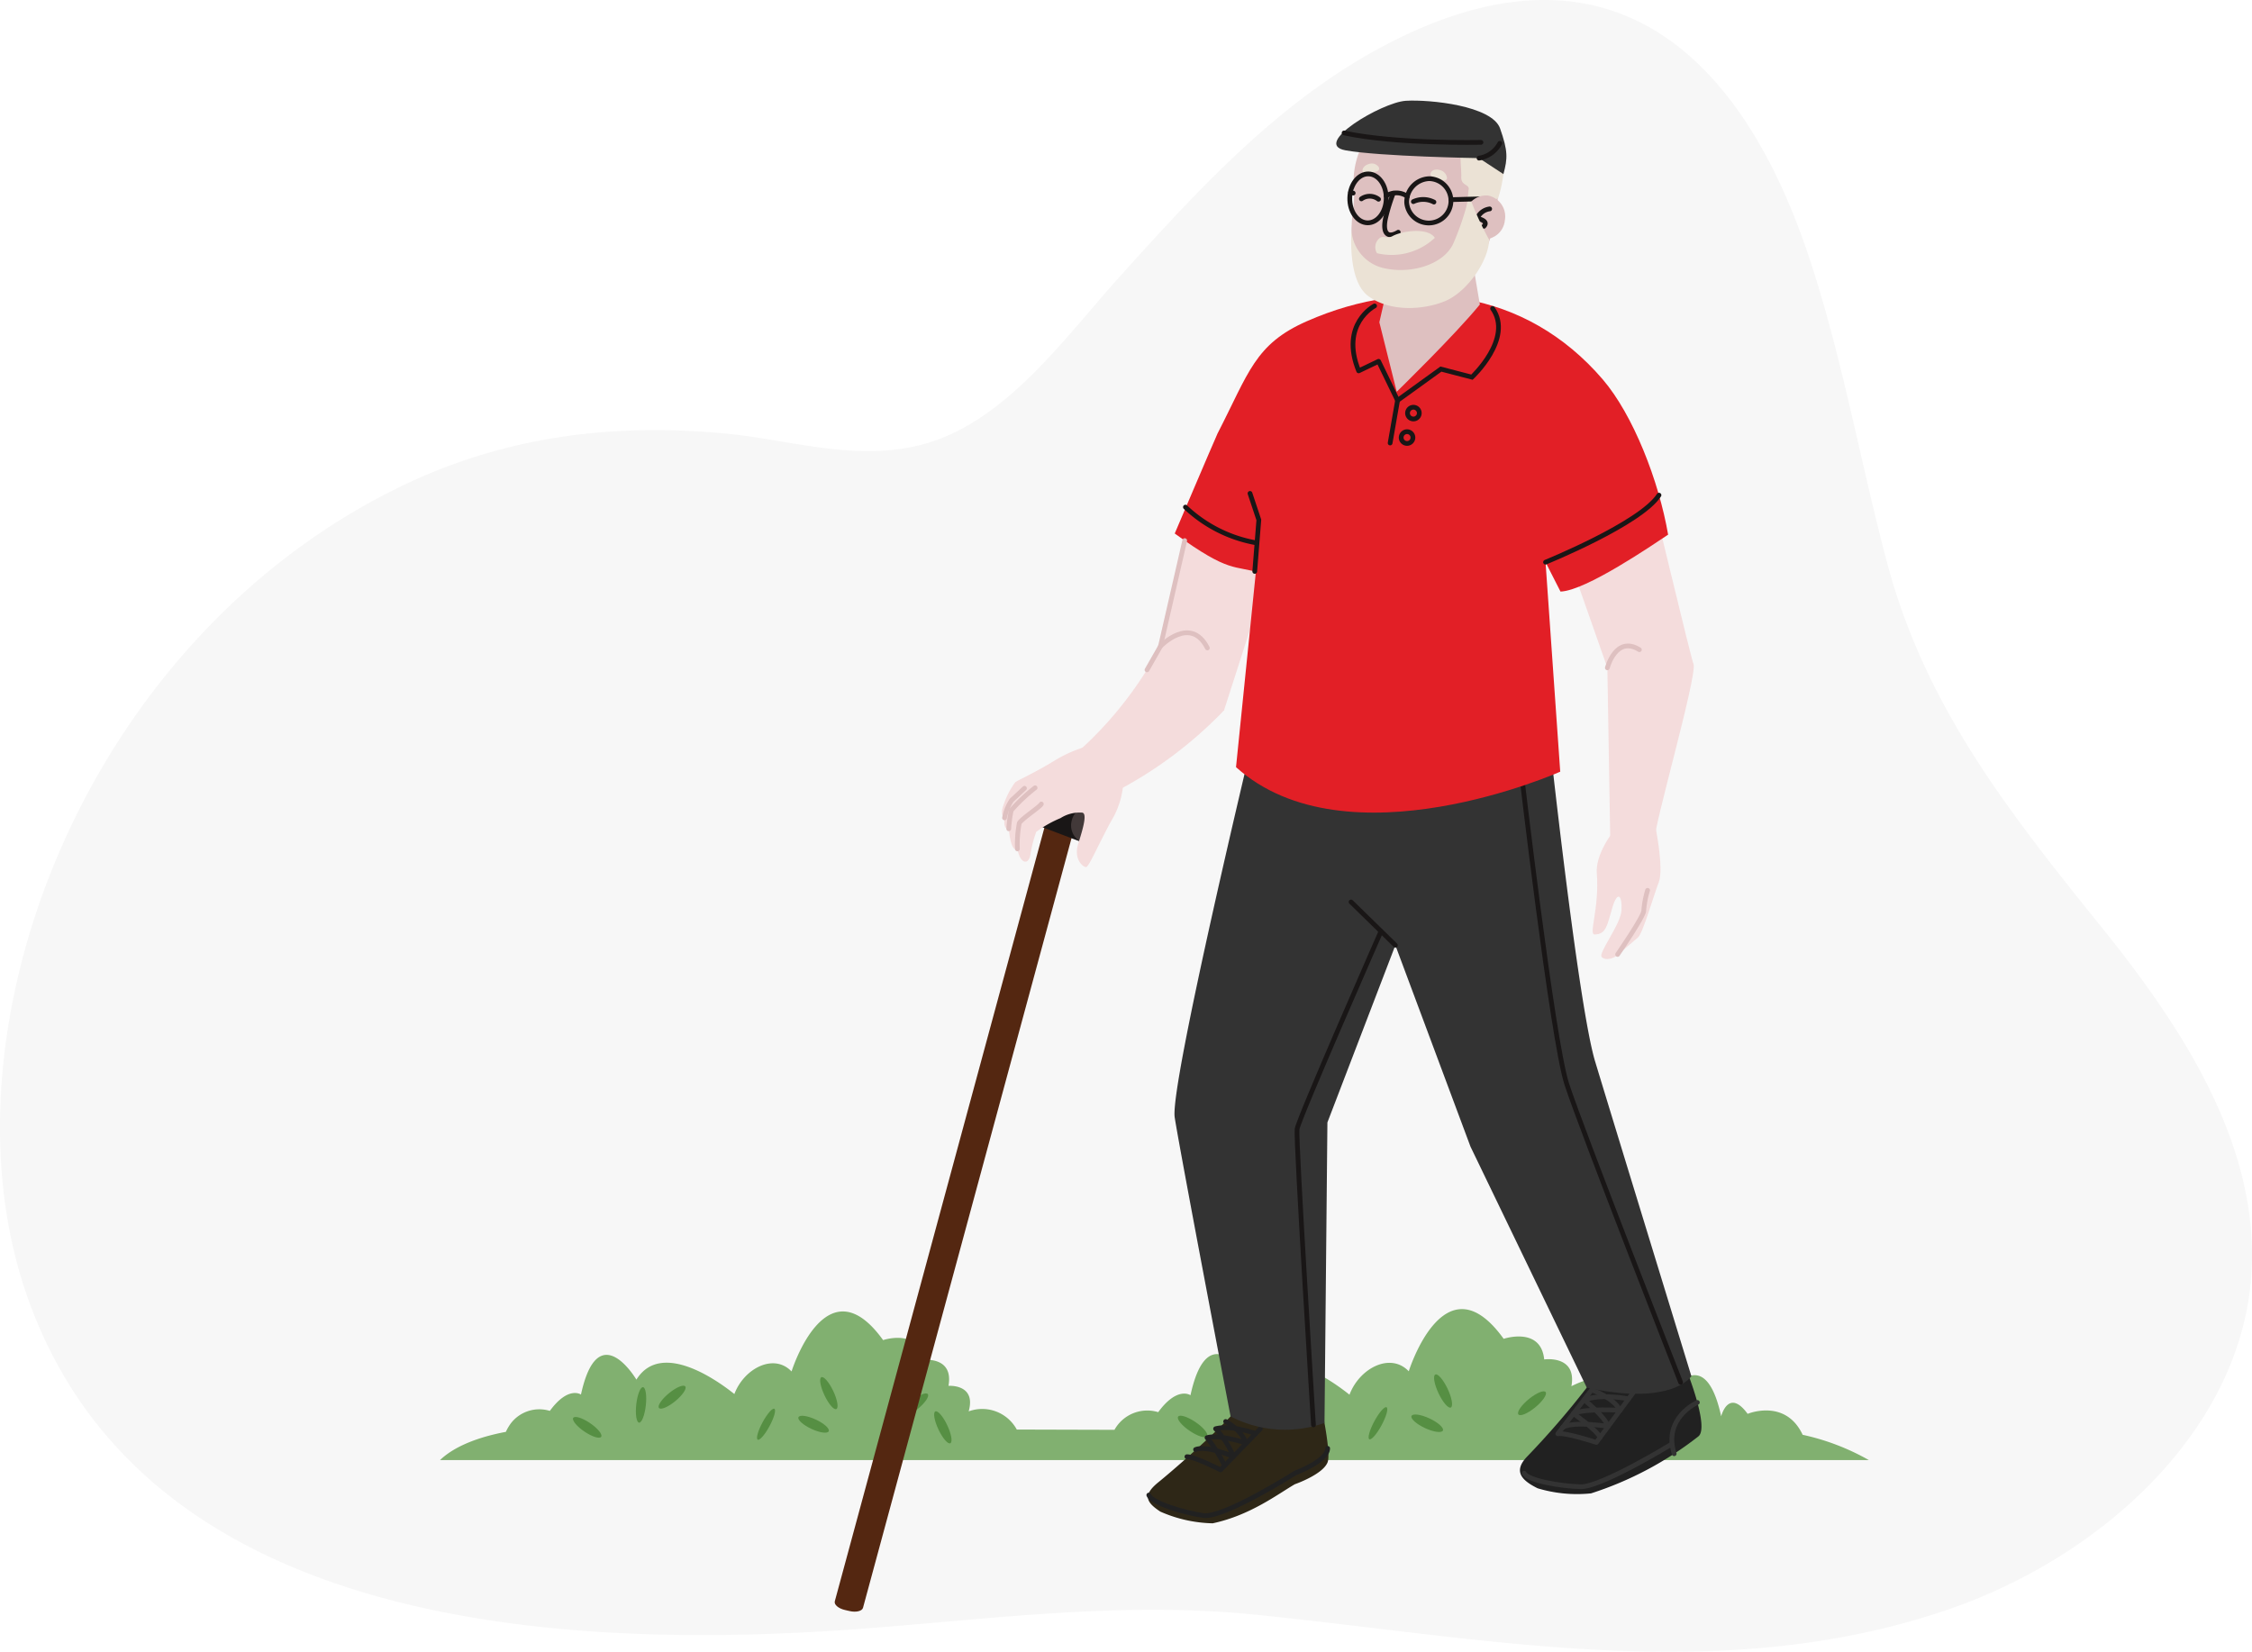 <svg xmlns="http://www.w3.org/2000/svg" xmlns:xlink="http://www.w3.org/1999/xlink" width="237.755" height="174.391" viewBox="0 0 237.755 174.391">
  <defs>
    <clipPath id="clip-path">
      <rect id="Rectangle_22655" data-name="Rectangle 22655" width="150.861" height="90.733" fill="none"/>
    </clipPath>
  </defs>
  <g id="Group_209523" data-name="Group 209523" transform="translate(-1715.999 -5746)">
    <path id="Path_112446" data-name="Path 112446" d="M349.121,1231.383c-21.449,4.71-43.375.3-64.861-1.841-14.146-1.408-27.785.507-41.965,1.548-36.046,2.644-76.038-2.009-87.569-35.326-9.609-27.763,5.924-68.961,39.393-85.263,11.577-5.64,23.363-6.753,34.864-5.595,6.906.7,14.606,3.345,22.045.553,7.847-2.941,13.653-11.114,18.956-17,7.9-8.765,16.231-17.95,26.821-23.872,24.291-13.589,38.735-.339,46.032,21.438,3.548,10.59,5.434,21.624,8.29,32.392,4.05,15.273,12.844,26.367,22.745,38.659,8.814,10.947,17.064,23.751,15.644,37.638-1.611,15.763-15.811,28.688-31.639,34.2a76.364,76.364,0,0,1-8.755,2.468" transform="translate(1564.079 4686.916)" fill="#f7f7f7"/>
    <g id="Group_209522" data-name="Group 209522" transform="translate(3)">
      <g id="Group_209521" data-name="Group 209521" transform="translate(1759.446 5809.425)">
        <g id="Group_209520" data-name="Group 209520">
          <g id="Group_209519" data-name="Group 209519" clip-path="url(#clip-path)">
            <path id="Path_117310" data-name="Path 117310" d="M143.87,233.155c-1.826-3.884-5.81-2.213-5.81-2.213-2.03-2.774-2.794.259-2.794.259-1.894-8.7-6.067-1.634-6.067-1.634-3.172-5.1-9.742-1.542-9.742-1.542.594-3.324-2.875-2.828-2.875-2.828-.351-3.5-4.28-2.177-4.28-2.177-6.244-8.685-10.019,3.429-10.019,3.429-1.929-2.028-5.2-.343-6.258,2.472-1.717-1.378-8-5.955-10.72-1.578,0,0-4.173-7.07-6.067,1.634,0,0-1.377-.987-3.406,1.787a3.96,3.96,0,0,0-4.619,1.865L60.9,232.6a4.153,4.153,0,0,0-5.079-1.92c.826-2.919-2.132-2.694-2.132-2.694l-.031-.013.031.013c.573-3.207-2.773-2.729-2.773-2.729-.338-3.379-4.129-2.1-4.129-2.1-6.025-8.379-9.666,3.309-9.666,3.309-1.861-1.956-5.013-.331-6.037,2.385-1.657-1.33-7.714-5.746-10.343-1.522,0,0-4.026-6.821-5.853,1.577,0,0-1.328-.952-3.286,1.724a3.781,3.781,0,0,0-4.142,1.349,5.07,5.07,0,0,0-.5.865c-2.219.416-5.169,1.268-6.956,2.982H150.861a24.752,24.752,0,0,0-6.99-2.672" transform="translate(0 -145.094)" fill="#81b070"/>
            <path id="Path_117311" data-name="Path 117311" d="M60.86,245.916c.117-1.034.438-1.842.715-1.805s.407.906.29,1.94-.438,1.843-.715,1.805-.407-.906-.29-1.94" transform="translate(-40.131 -161.079)" fill="#568f43"/>
            <path id="Path_117312" data-name="Path 117312" d="M42.528,254.92c-.818-.547-1.362-1.2-1.215-1.457s.929-.025,1.746.522,1.362,1.2,1.215,1.457-.929.025-1.746-.522" transform="translate(-27.245 -167.181)" fill="#568f43"/>
            <path id="Path_117313" data-name="Path 117313" d="M118.486,242.928c-.441-.926-.6-1.789-.349-1.928s.807.5,1.249,1.423.6,1.789.349,1.928-.807-.5-1.249-1.423" transform="translate(-77.876 -159.014)" fill="#568f43"/>
            <path id="Path_117314" data-name="Path 117314" d="M153.863,253.541c-.441-.926-.6-1.789-.349-1.928s.808.5,1.249,1.423.6,1.788.349,1.928-.808-.5-1.249-1.423" transform="translate(-101.22 -166.017)" fill="#568f43"/>
            <path id="Path_117315" data-name="Path 117315" d="M68.991,244.427c.769-.624,1.528-.934,1.7-.691s-.32.946-1.089,1.57-1.528.934-1.7.691.32-.946,1.088-1.571" transform="translate(-44.785 -160.778)" fill="#568f43"/>
            <path id="Path_117316" data-name="Path 117316" d="M144.278,246.825c.769-.624,1.528-.934,1.7-.691s-.32.946-1.088,1.57-1.528.934-1.7.691.32-.946,1.088-1.571" transform="translate(-94.464 -162.36)" fill="#568f43"/>
            <path id="Path_117317" data-name="Path 117317" d="M99.722,252.657c-.488.9-1.042,1.523-1.238,1.4s.041-.954.529-1.852,1.042-1.524,1.238-1.4-.041.954-.529,1.852" transform="translate(-64.94 -165.486)" fill="#568f43"/>
            <path id="Path_117318" data-name="Path 117318" d="M112.641,254.389c-.885-.406-1.514-.962-1.4-1.241s.914-.177,1.8.229,1.514.962,1.4,1.241-.914.177-1.8-.229" transform="translate(-73.392 -166.939)" fill="#568f43"/>
            <path id="Path_117319" data-name="Path 117319" d="M249.318,245.259c.122-1.072.454-1.91.741-1.871s.422.938.3,2.011-.454,1.91-.741,1.871-.422-.939-.3-2.011" transform="translate(-164.486 -160.602)" fill="#568f43"/>
            <path id="Path_117320" data-name="Path 117320" d="M230.316,254.592c-.848-.566-1.412-1.243-1.26-1.511s.963-.026,1.81.541,1.412,1.243,1.26,1.511-.963.026-1.81-.541" transform="translate(-151.13 -166.927)" fill="#568f43"/>
            <path id="Path_117321" data-name="Path 117321" d="M309.048,242.16c-.457-.959-.619-1.854-.362-2s.837.516,1.295,1.475.619,1.854.362,2-.837-.516-1.295-1.475" transform="translate(-203.61 -158.461)" fill="#568f43"/>
            <path id="Path_117322" data-name="Path 117322" d="M377.175,254.5c-.458-.959-.619-1.854-.362-2s.837.516,1.295,1.475.619,1.854.362,2-.837-.516-1.295-1.475" transform="translate(-248.564 -166.606)" fill="#568f43"/>
            <path id="Path_117323" data-name="Path 117323" d="M257.747,243.714c.8-.647,1.584-.968,1.758-.716s-.332.981-1.129,1.628-1.584.968-1.757.716.331-.981,1.128-1.628" transform="translate(-169.311 -160.288)" fill="#568f43"/>
            <path id="Path_117324" data-name="Path 117324" d="M335.784,246.2c.8-.647,1.584-.968,1.758-.716s-.332.981-1.129,1.628-1.584.968-1.757.716.331-.981,1.128-1.628" transform="translate(-220.804 -161.928)" fill="#568f43"/>
            <path id="Path_117325" data-name="Path 117325" d="M289.6,252.245c-.506.93-1.08,1.579-1.283,1.449s.042-.989.548-1.92,1.08-1.579,1.283-1.449-.042.989-.548,1.92" transform="translate(-190.202 -165.169)" fill="#568f43"/>
            <path id="Path_117326" data-name="Path 117326" d="M302.99,254.04c-.917-.421-1.569-1-1.456-1.286s.948-.183,1.865.237,1.569,1,1.456,1.286-.948.183-1.865-.237" transform="translate(-198.963 -166.675)" fill="#568f43"/>
          </g>
        </g>
      </g>
      <g id="Group_209516" data-name="Group 209516" transform="translate(-236.444 189.763)">
        <path id="Path_117308" data-name="Path 117308" d="M39.645,292.684l.5.115c.684.158,1.315,0,1.409-.343l23.058-85.109c.094-.348-.384-.757-1.069-.915l-.5-.115c-.684-.158-1.315,0-1.409.343L38.576,291.769c-.094.347.384.757,1.068.915" transform="translate(1999 5433.534)" fill="#542711"/>
        <path id="Path_117202" data-name="Path 117202" d="M252.719,216.915s-1.655,2.185-1.506,4.078c.289,3.666-.884,6.475-.24,6.473,1.233,0,1.327-.973,1.884-2.842s1.057-1.223.962.3-2.491,4.518-2.089,4.924,1.274.187,1.735-.272c0,0,1.579-1.342,2.1-1.8s1.625-4.37,2.188-5.818-.358-5.9-.358-5.9Z" transform="translate(1866.813 5427.431)" fill="#f4dcdc"/>
        <path id="Path_117203" data-name="Path 117203" d="M257.755,240.733s2.807-4.07,2.76-4.628a10.113,10.113,0,0,1,.405-2.138" transform="translate(1862.466 5416.271)" fill="none" stroke="#dec0c0" stroke-linecap="round" stroke-linejoin="round" stroke-width="0.5"/>
        <path id="Path_117204" data-name="Path 117204" d="M255.876,137.187c-.2-.267-4.891-19.995-5.008-20.29-1.612,2.067-6.62,5.436-9.016,6.651l4.916,14,.3,17.913,4.718.1c-.154-1.141,4.421-16.95,4.088-18.381" transform="translate(1872.373 5489.194)" fill="#f4dcdc"/>
        <path id="Path_117246" data-name="Path 117246" d="M144.6,375.366s1.007,4.7.635,5.695c-.485,1.3-3.464,2.331-3.464,2.331-1.832,1.065-4.716,3.282-8.671,4.125a14.4,14.4,0,0,1-5.53-1.235c-1.55-1.022-1.858-1.762-.18-3.121,1.324-1.073,5.175-4.4,7.6-6.928a15.874,15.874,0,0,0-.1-3.046Z" transform="translate(1944.374 5329.55)" fill="#2e2717"/>
        <path id="Path_117247" data-name="Path 117247" d="M126.509,395.134c.289.816,3.618,1.844,5.753,2.16s9.73-4.5,9.73-4.5,3.391-1.263,3.4-2.589" transform="translate(1944.219 5318.951)" fill="none" stroke="#212121" stroke-linecap="round" stroke-linejoin="round" stroke-width="0.5"/>
        <path id="Path_117248" data-name="Path 117248" d="M144.932,384.708l-4.21,4.342s-2.8-1.432-3.55-1.391" transform="translate(1937.578 5322.375)" fill="none" stroke="#212121" stroke-linecap="round" stroke-linejoin="round" stroke-width="0.5"/>
        <path id="Path_117249" data-name="Path 117249" d="M144.771,382.682a5.057,5.057,0,0,1,2.2,2.284s-2.887-.948-4.163-.576a16.033,16.033,0,0,1,1.857,2.954" transform="translate(1934.069 5323.636)" fill="none" stroke="#212121" stroke-linecap="round" stroke-linejoin="round" stroke-width="0.5"/>
        <path id="Path_117250" data-name="Path 117250" d="M145.952,385.031s-2.594-.943-4.235-.51a9.934,9.934,0,0,1,1.887,2.931s-2.84-1.2-4-.735" transform="translate(1936.063 5322.562)" fill="none" stroke="#212121" stroke-linecap="round" stroke-linejoin="round" stroke-width="0.5"/>
        <path id="Path_117251" data-name="Path 117251" d="M247.821,365.432s2.7,6.575,1.414,7.5a36.339,36.339,0,0,1-11.308,6,14.391,14.391,0,0,1-5.641-.535c-1.665-.821-2.616-1.779-1.122-3.336a89.1,89.1,0,0,0,6.307-7.293,27.623,27.623,0,0,0,.449-3.276Z" transform="translate(1879.494 5334.973)" fill="#212121"/>
        <path id="Path_117252" data-name="Path 117252" d="M248.944,373.7l-3.86,5.215s-3.261-1.072-4.068-.913l3.783-4.916" transform="translate(1872.893 5329.612)" fill="none" stroke="#333" stroke-linecap="round" stroke-linejoin="round" stroke-width="0.5"/>
        <path id="Path_117253" data-name="Path 117253" d="M247.323,373.848s2.276.793,2.986,2.153c0,0-3.611-.248-4.933.341,0,0,2.5,1.749,2.819,2.515" transform="translate(1870.177 5329.139)" fill="none" stroke="#333" stroke-linecap="round" stroke-linejoin="round" stroke-width="0.5"/>
        <path id="Path_117254" data-name="Path 117254" d="M249.369,375.963s-2.961-.589-4.667.119c0,0,2.146,1.746,2.514,2.788,0,0-3.608-.583-4.79.09" transform="translate(1872.014 5327.965)" fill="none" stroke="#333" stroke-linecap="round" stroke-linejoin="round" stroke-width="0.5"/>
        <path id="Path_117255" data-name="Path 117255" d="M173.172,188.9s3.13,29.065,4.943,35.063,10.161,33.22,10.161,33.22-1.988,3.208-11.046,1.207l-12.274-25.439-7.932-21.259L149.85,230.4l-.307,31.723a12.448,12.448,0,0,1-9.915-.689s-5.374-28.131-5.9-31.577,8.386-40.517,8.386-40.517a80.554,80.554,0,0,0,31.054-.448" transform="translate(1939.734 5444.346)" fill="#333"/>
        <path id="Path_117256" data-name="Path 117256" d="M275.638,377.348s-3.663,1.616-2.451,5.414" transform="translate(1853.006 5326.959)" fill="none" stroke="#333" stroke-linecap="round" stroke-linejoin="round" stroke-width="0.5"/>
        <path id="Path_117257" data-name="Path 117257" d="M247.177,389.006s-7.443,4.548-9.6,4.5-5.589-.652-5.978-1.426" transform="translate(1878.759 5319.697)" fill="none" stroke="#333" stroke-linecap="round" stroke-linejoin="round" stroke-width="0.5"/>
        <line id="Line_42693" data-name="Line 42693" x1="4.678" y1="4.569" transform="translate(2092.081 5651.465)" fill="none" stroke="#191616" stroke-linecap="round" stroke-linejoin="round" stroke-width="0.5"/>
        <path id="Path_117258" data-name="Path 117258" d="M230.529,198.659s3.369,29.033,4.9,33.766,12.023,31.494,12.023,31.494" transform="translate(1879.425 5438.265)" fill="none" stroke="#191616" stroke-linecap="round" stroke-miterlimit="10" stroke-width="0.5"/>
        <path id="Path_117259" data-name="Path 117259" d="M176.858,245.483s-8.7,19.772-8.851,20.865,1.729,31.23,1.729,31.23" transform="translate(1918.375 5409.098)" fill="none" stroke="#191616" stroke-linecap="round" stroke-miterlimit="10" stroke-width="0.5"/>
        <path id="Path_117260" data-name="Path 117260" d="M135.243,106.046s-6.232,19.326-6.366,25.477c0,0,3.466,4.425,7.047,3.763l8.419-26.158s-3.114.143-9.1-3.082" transform="translate(1942.744 5495.953)" fill="#f4dcdc"/>
        <path id="Path_117261" data-name="Path 117261" d="M185.856,92.69c-.978-5.7-3.7-12.66-6.911-16.4-8.106-9.447-20.106-11.029-31.231-6.133-5.5,2.42-6.119,5.431-9.424,11.849-.586,1.3-4.522,10.563-4.522,10.563,5.881,4.277,6.22,3.288,9.1,4.192l-.143-3.986-2.488,24.463c11.7,10.514,34.228.478,34.228.478L172.916,95.6l1.579,3.1c2.676-.085,9.7-4.909,11.362-6.009" transform="translate(1939.698 5519.994)" fill="#e21f26"/>
        <path id="Path_117262" data-name="Path 117262" d="M193.744,43.81l-2.691,11.734,1.833,7.336s6.158-6,8.779-9.216l-1.508-8.852Z" transform="translate(1904.015 5534.72)" fill="#dec0c0"/>
        <path id="Path_117263" data-name="Path 117263" d="M237.582,130.4s10.035-4.072,11.977-7.076" transform="translate(1875.032 5485.191)" fill="none" stroke="#191616" stroke-linecap="round" stroke-miterlimit="10" stroke-width="0.5"/>
        <path id="Path_117264" data-name="Path 117264" d="M136.763,126.674a14.571,14.571,0,0,0,7.384,3.754" transform="translate(1937.832 5483.104)" fill="none" stroke="#191616" stroke-linecap="round" stroke-miterlimit="10" stroke-width="0.5"/>
        <path id="Path_117265" data-name="Path 117265" d="M196.141,80.769l4.581-3.306,3.277.853s4.395-4.093,2.181-7.25" transform="translate(1900.845 5517.742)" fill="none" stroke="#191616" stroke-linecap="round" stroke-miterlimit="10" stroke-width="0.5"/>
        <path id="Path_117266" data-name="Path 117266" d="M185.952,70.346s-3.688,1.9-1.681,6.857l2.108-1.009,2,4.126-.785,4.5" transform="translate(1908.612 5518.19)" fill="none" stroke="#191616" stroke-linecap="round" stroke-linejoin="round" stroke-width="0.5"/>
        <path id="Path_117267" data-name="Path 117267" d="M200.189,99.343a.62.62,0,1,1-.606-.633A.62.62,0,0,1,200.189,99.343Z" transform="translate(1899.095 5500.523)" fill="none" stroke="#191616" stroke-linecap="round" stroke-miterlimit="10" stroke-width="0.5"/>
        <path id="Path_117268" data-name="Path 117268" d="M198.4,106.192a.62.62,0,1,1-.606-.633A.62.62,0,0,1,198.4,106.192Z" transform="translate(1900.212 5496.256)" fill="none" stroke="#191616" stroke-linecap="round" stroke-miterlimit="10" stroke-width="0.5"/>
        <path id="Path_117269" data-name="Path 117269" d="M198.666,24.914c-.017.188.02-.187,0,0a15.045,15.045,0,0,1-.57,3.077,13.591,13.591,0,0,1-1.737,3.952,7.477,7.477,0,0,1-2.093,2.14,9.134,9.134,0,0,1-3.031,1.086,7.67,7.67,0,0,1-3.03-.086,6.184,6.184,0,0,1-2.612-1.322,6.4,6.4,0,0,1-1.777-2.623,10.036,10.036,0,0,1-.525-3.987,11.055,11.055,0,0,1,.11-1.192,14.13,14.13,0,0,0,.139-2.027c-.006-.666-.08-1.309-.024-1.979a8.7,8.7,0,0,1,.33-1.758,7.4,7.4,0,0,1,1.536-2.779,7.487,7.487,0,0,1,2.39-1.782,8.347,8.347,0,0,1,2.867-.767,8.54,8.54,0,0,1,2.966.265,7.823,7.823,0,0,1,2.688,1.315,7.444,7.444,0,0,1,2.031,2.383c.571,1.059.4,1.046.5,2.262a30.515,30.515,0,0,1-.163,3.823" transform="translate(1908.859 5552.769)" fill="#dec0c0"/>
        <path id="Path_117272" data-name="Path 117272" d="M187.9,31.271a.293.293,0,0,0,.112-.469.869.869,0,0,0-.885-.32c-.788.173-.9.736-.724.973.126.169,1-.046,1.5-.183" transform="translate(1906.957 5543.037)" fill="#ebe2d5"/>
        <path id="Path_117273" data-name="Path 117273" d="M206.808,33.318a.268.268,0,0,0,.289-.361.982.982,0,0,0-.675-.718c-.784-.233-1.111.212-1.046.508.046.211.929.45,1.432.571" transform="translate(1895.098 5541.968)" fill="#ebe2d5"/>
        <path id="Path_117274" data-name="Path 117274" d="M193.438,38.781a20.726,20.726,0,0,0-.793,2.553c-.346,1.468.05,2.322,1.323,1.568" transform="translate(1903.098 5537.853)" fill="none" stroke="#191616" stroke-linecap="round" stroke-miterlimit="10" stroke-width="0.5"/>
        <path id="Path_117275" data-name="Path 117275" d="M198.7,37.247a2.34,2.34,0,1,0,2.383-2.532A2.465,2.465,0,0,0,198.7,37.247Z" transform="translate(1899.254 5540.386)" fill="none" stroke="#191616" stroke-linecap="round" stroke-miterlimit="10" stroke-width="0.5"/>
        <path id="Path_117276" data-name="Path 117276" d="M182.769,35.925c-.031,1.426.805,2.6,1.867,2.624s1.948-1.114,1.98-2.541-.805-2.6-1.867-2.624S182.8,34.5,182.769,35.925Z" transform="translate(1909.176 5541.214)" fill="none" stroke="#191616" stroke-linecap="round" stroke-miterlimit="10" stroke-width="0.5"/>
        <path id="Path_117277" data-name="Path 117277" d="M195.2,39.032a1.992,1.992,0,0,0-2.235-.055" transform="translate(1902.826 5537.941)" fill="none" stroke="#191616" stroke-linecap="round" stroke-miterlimit="10" stroke-width="0.5"/>
        <line id="Line_42694" data-name="Line 42694" x1="0.27" y1="0.086" transform="translate(2092.035 5576.538)" fill="none" stroke="#191616" stroke-linecap="round" stroke-miterlimit="10" stroke-width="0.5"/>
        <path id="Path_117278" data-name="Path 117278" d="M204.153,61.366a7.952,7.952,0,0,1-7.8,2.7" transform="translate(1900.715 5523.784)" fill="none" stroke="#191616" stroke-linecap="round" stroke-linejoin="round" stroke-width="0.5"/>
        <path id="Path_117279" data-name="Path 117279" d="M191.931,15.668a7.134,7.134,0,0,1,5.676-1.122c2.369.542,5.317,1.441,6.094,2.674.643,1.022.676,4.181-.2,6.9L200.166,25.3l.212-2.056c.189-.64-.846-.412-.763-1.429.011-.669-.124-1.783-.078-2.738-6.407-3.094-8.629-2.7-8.629-2.7l1.023-.711" transform="translate(1904.105 5553.059)" fill="#ebe2d5"/>
        <line id="Line_42695" data-name="Line 42695" x1="3.946" y2="0.104" transform="translate(2102.614 5577.212)" fill="none" stroke="#191616" stroke-linecap="round" stroke-miterlimit="10" stroke-width="0.5"/>
        <path id="Path_117280" data-name="Path 117280" d="M219.246,42.043a2.2,2.2,0,0,1-2.426,1.97,2.25,2.25,0,0,1-1.746-2.627,2.2,2.2,0,0,1,2.426-1.97,2.251,2.251,0,0,1,1.746,2.627" transform="translate(1889.069 5537.472)" fill="#dec0c0"/>
        <path id="Path_117281" data-name="Path 117281" d="M219.761,43.18a1.667,1.667,0,0,0-1.318,1s1.285.243.707.835" transform="translate(1886.954 5535.112)" fill="none" stroke="#191616" stroke-linecap="round" stroke-miterlimit="10" stroke-width="0.5"/>
        <path id="Path_117282" data-name="Path 117282" d="M190.256,50.217c.468-.5.815.047,1.481-.317,1.011-.553,3.744-.936,4.46.186a6.66,6.66,0,0,1-6.109,1.623,1.233,1.233,0,0,1,.169-1.492" transform="translate(1904.729 5531.261)" fill="#ebe2d5"/>
        <path id="Path_117283" data-name="Path 117283" d="M194.068,18.932s-10.5-.169-14.106-.825,3.853-5.073,6.373-5.228,9.115.518,9.956,2.923.8,3.153.35,4.816Z" transform="translate(1911.525 5554)" fill="#333"/>
        <path id="Path_117284" data-name="Path 117284" d="M155.34,131.071l.431-5.439-.932-2.8" transform="translate(1926.573 5485.497)" fill="none" stroke="#191616" stroke-linecap="round" stroke-miterlimit="10" stroke-width="0.5"/>
        <path id="Path_117285" data-name="Path 117285" d="M200.572,40.754a2.469,2.469,0,0,1,2.173.047" transform="translate(1898.086 5536.77)" fill="none" stroke="#191616" stroke-linecap="round" stroke-linejoin="round" stroke-width="0.5"/>
        <path id="Path_117286" data-name="Path 117286" d="M186.025,39.9a1.522,1.522,0,0,1,1.81.04" transform="translate(1907.147 5537.333)" fill="none" stroke="#191616" stroke-linecap="round" stroke-linejoin="round" stroke-width="0.5"/>
        <path id="Path_117287" data-name="Path 117287" d="M195.4,41.4a30.427,30.427,0,0,1-1.433,4.113c-.962,2.24-4.481,3.386-7.527,2.619a4.393,4.393,0,0,1-3.241-3.86s-.467,5.174,1.743,6.833,5.664,1.53,8.05.583,4.724-4.323,4.721-6.54a31.94,31.94,0,0,1-1.863-3.991Z" transform="translate(1908.935 5536.375)" fill="#ebe2d5"/>
        <path id="Path_117288" data-name="Path 117288" d="M195.636,22.9s-8.993.192-14.454-.994" transform="translate(1910.163 5548.367)" fill="none" stroke="#191616" stroke-linecap="round" stroke-miterlimit="10" stroke-width="0.5"/>
        <path id="Path_117289" data-name="Path 117289" d="M221.153,24.834a2.991,2.991,0,0,1-2.188,1.557" transform="translate(1886.628 5546.54)" fill="none" stroke="#191616" stroke-linecap="round" stroke-miterlimit="10" stroke-width="0.5"/>
        <path id="Path_117290" data-name="Path 117290" d="M115.786,164.435a40.021,40.021,0,0,1-8.466,10.921l3.211,4.688A43.97,43.97,0,0,0,122.5,171.2s.379-10.266-6.71-6.769" transform="translate(1956.172 5460.035)" fill="#f4dcdc"/>
        <path id="Path_117299" data-name="Path 117299" d="M95.132,210.16l4.712,1.788.3-3.5-4.308-1.637Z" transform="translate(1963.764 5433.186)" fill="#191616"/>
        <path id="Path_117300" data-name="Path 117300" d="M106.522,211.359a1.958,1.958,0,0,1,.937,2.214c-.206.92-.959,1.42-1.683,1.117a1.957,1.957,0,0,1-.937-2.214c.206-.92.959-1.421,1.682-1.118" transform="translate(1957.75 5430.409)" fill="#423939"/>
        <path id="Path_117301" data-name="Path 117301" d="M98.2,197.219a8.828,8.828,0,0,1-1.3,3.927c-1.341,2.5-2.31,4.743-2.595,4.8s-1.388-.778-.847-2.474.95-3.175.424-3.27a3.765,3.765,0,0,0-2.3.581,11.963,11.963,0,0,0-2.564,1.452,13.722,13.722,0,0,0-.586,2.226c-.133,1.328-1.092,1.246-1.4-.426,0,0-.641.574-.911-2.123,0,0-.6.2-.448-1.155,0,0-.368-.092-.24-.911A8.631,8.631,0,0,1,86.8,197c.262-.215,2.011-.972,4.119-2.269a13.981,13.981,0,0,1,4.543-1.792c.256-.02,5.04-.212,2.735,4.28" transform="translate(1969.822 5441.832)" fill="#f4dcdc"/>
        <path id="Path_117302" data-name="Path 117302" d="M89.716,214.543a12.057,12.057,0,0,1,.2-2.723c.238-.453,2.172-1.706,2.326-2.015" transform="translate(1967.139 5431.321)" fill="none" stroke="#dec0c0" stroke-linecap="round" stroke-linejoin="round" stroke-width="0.5"/>
        <path id="Path_117303" data-name="Path 117303" d="M87.3,209.59a13.39,13.39,0,0,1,.264-1.954,18.4,18.4,0,0,1,2.519-2.374" transform="translate(1968.641 5434.151)" fill="none" stroke="#dec0c0" stroke-linecap="round" stroke-linejoin="round" stroke-width="0.5"/>
        <path id="Path_117304" data-name="Path 117304" d="M86.116,208.517a4.991,4.991,0,0,1,.756-1.866c.447-.406,1.349-1.257,1.349-1.257" transform="translate(1969.38 5434.069)" fill="none" stroke="#dec0c0" stroke-linecap="round" stroke-linejoin="round" stroke-width="0.5"/>
        <path id="Path_117305" data-name="Path 117305" d="M254.888,167.855s.9-3.457,3.383-1.913" transform="translate(1864.252 5458.891)" fill="none" stroke="#dec0c0" stroke-linecap="round" stroke-miterlimit="10" stroke-width="0.5"/>
        <path id="Path_117306" data-name="Path 117306" d="M129.77,163.28s3.174-3.323,4.954.178" transform="translate(1942.188 5461.19)" fill="none" stroke="#dec0c0" stroke-linecap="round" stroke-miterlimit="10" stroke-width="0.5"/>
        <path id="Path_117307" data-name="Path 117307" d="M126,149.7l1.422-2.495,2.56-11.158" transform="translate(1944.537 5477.265)" fill="none" stroke="#dec0c0" stroke-linecap="round" stroke-linejoin="round" stroke-width="0.5"/>
      </g>
    </g>
  </g>
</svg>
